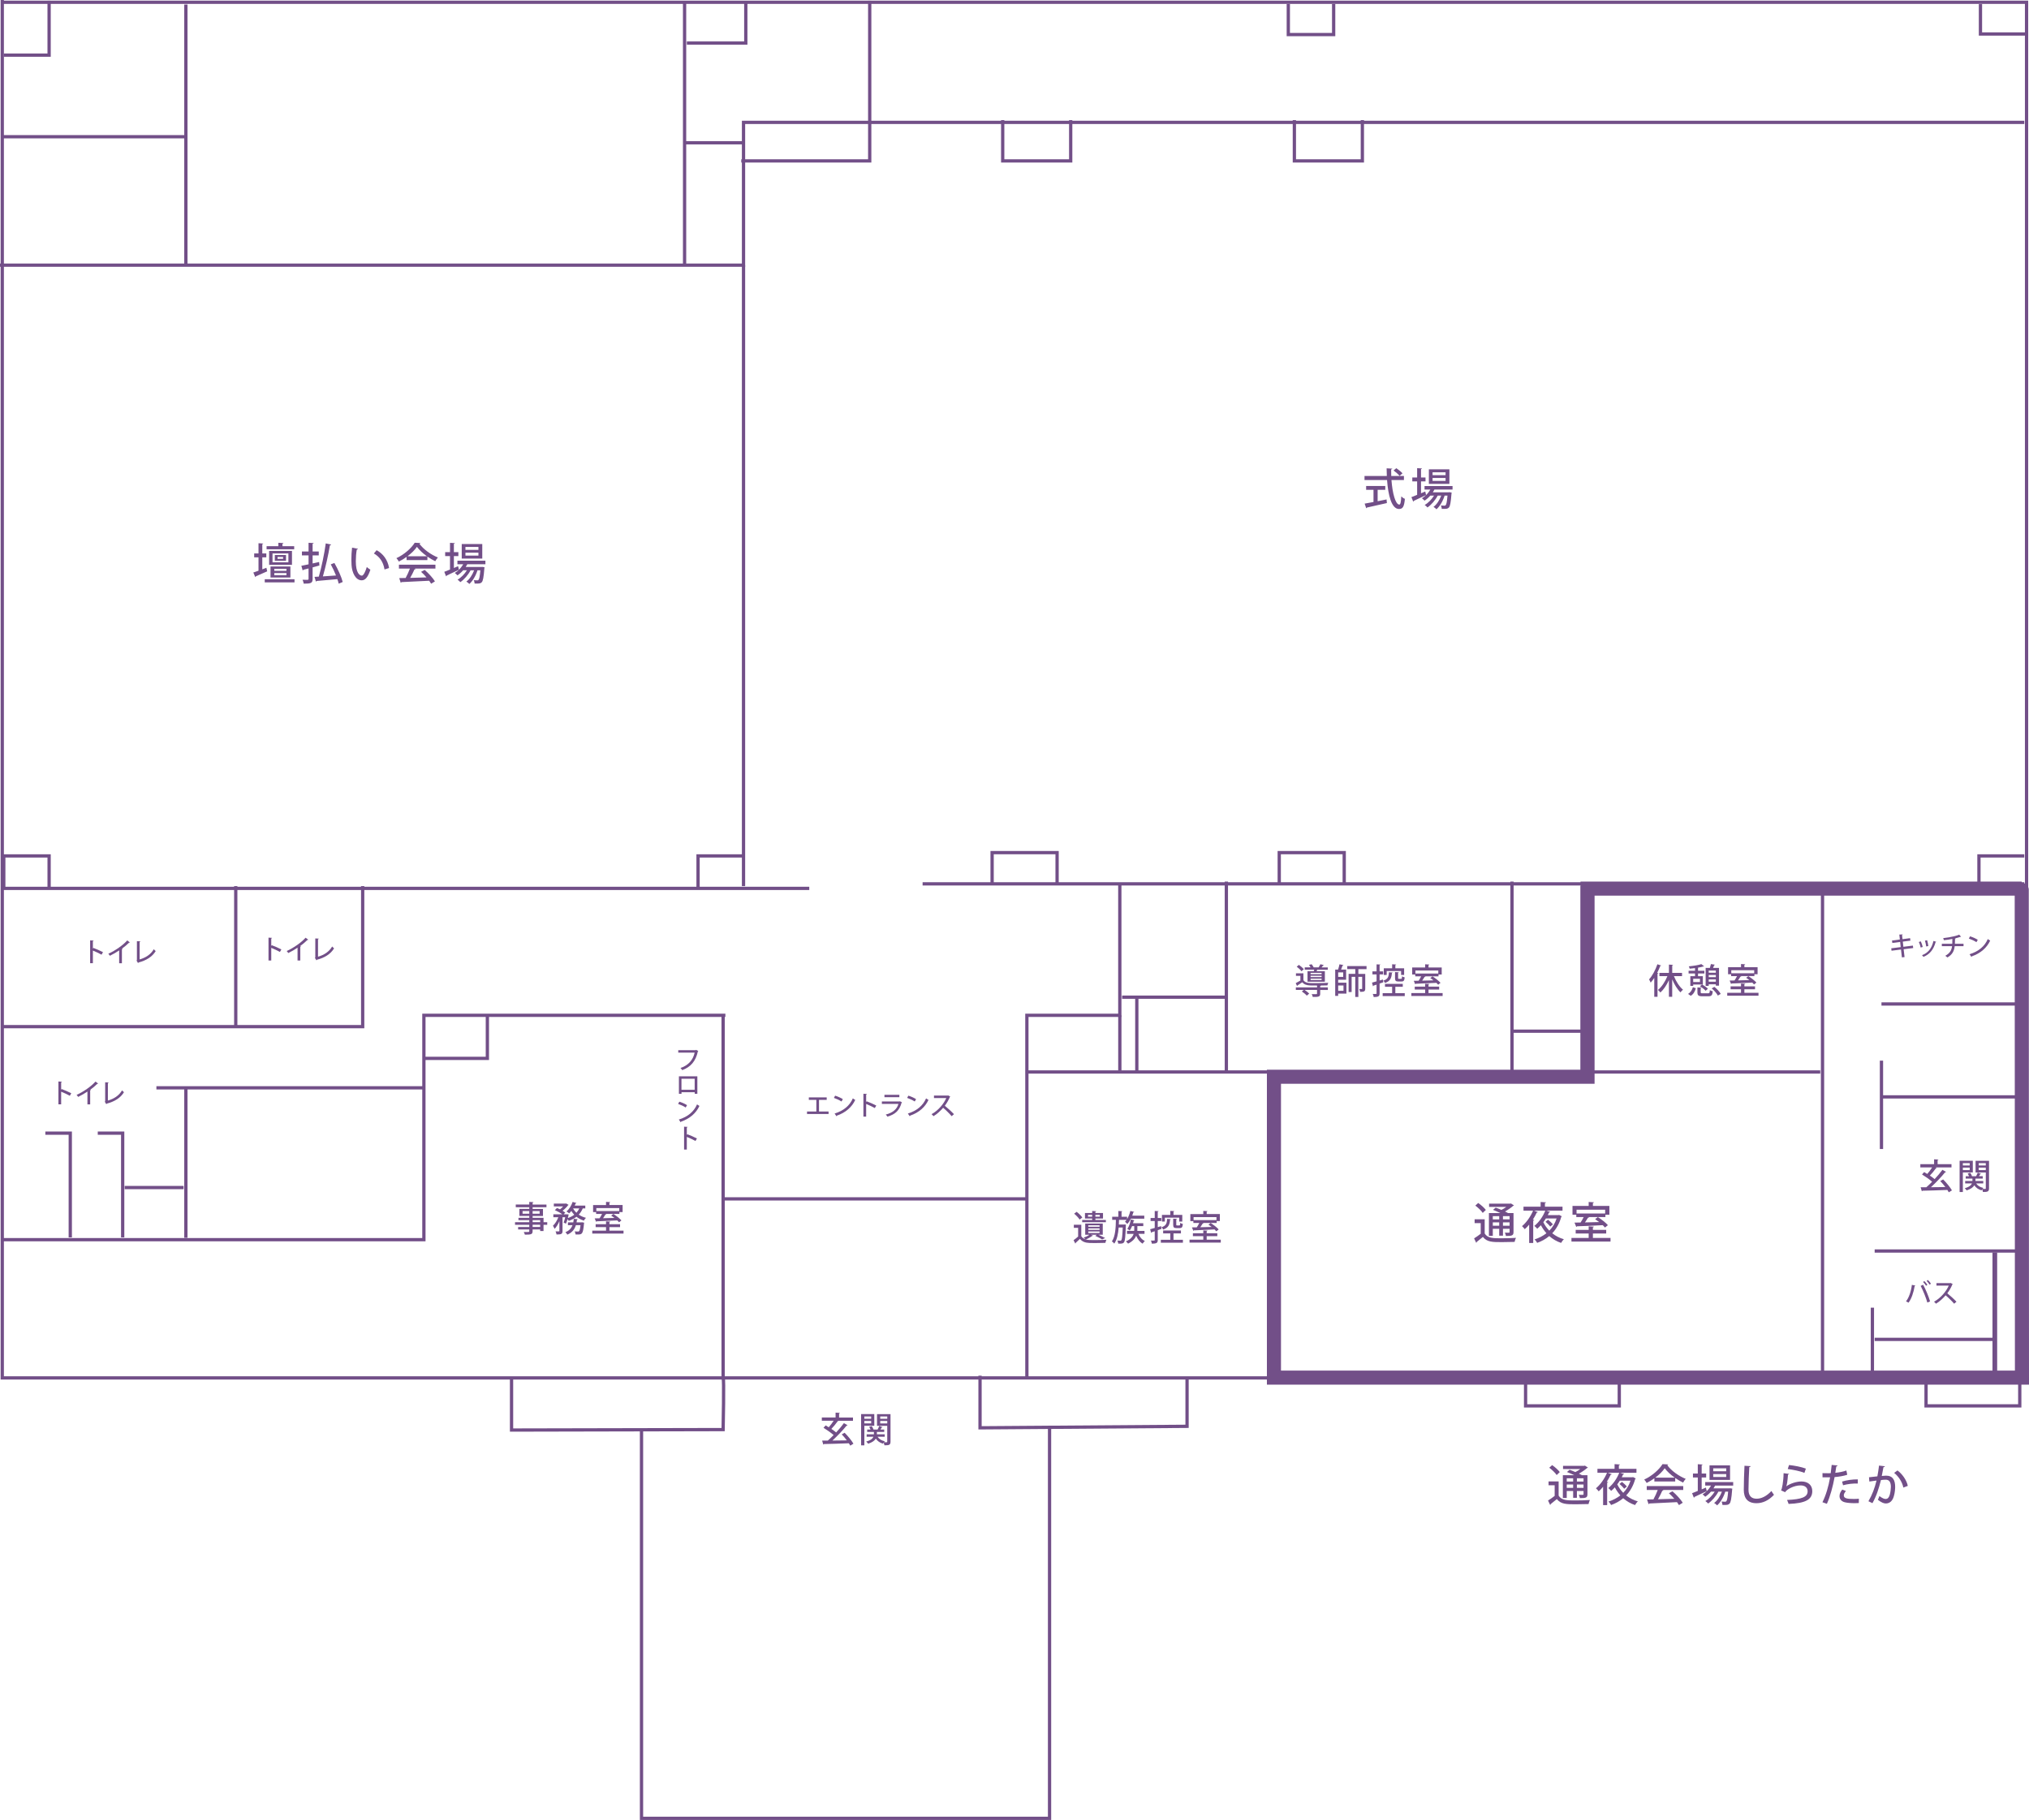 <?xml version="1.0" encoding="UTF-8"?> <svg xmlns="http://www.w3.org/2000/svg" id="_レイヤー_2" data-name="レイヤー 2" viewBox="0 0 930.8 835.1"><defs><style> .cls-1 { stroke-width: 6.46px; } .cls-1, .cls-2, .cls-3 { fill: none; stroke: #724f88; stroke-miterlimit: 10; } .cls-4 { fill: #724f88; } .cls-2 { stroke-width: 2.15px; } .cls-3 { stroke-width: 1.5px; } </style></defs><g id="_レイヤー_2-2" data-name="レイヤー 2"><g><polyline class="cls-3" points=".73 1.04 929.68 1.04 929.68 632.26 1.04 632.26 1.04 0"></polyline><polyline class="cls-3" points="0 121.67 341.09 121.67 341.09 56.15 928.64 56.15"></polyline><line class="cls-3" x1="928.64" y1="405.56" x2="423.24" y2="405.56"></line><line class="cls-3" x1="371.25" y1="407.64" x2="1.04" y2="407.64"></line><polyline class="cls-3" points="332.77 465.88 194.46 465.88 194.46 568.83 1.42 568.83"></polyline><line class="cls-3" x1="194.63" y1="499.15" x2="71.75" y2="499.15"></line><line class="cls-3" x1="85.27" y1="499.15" x2="85.27" y2="567.98"></line><line class="cls-3" x1="84.23" y1="544.91" x2="57.19" y2="544.91"></line><polyline class="cls-3" points="20.8 519.95 32.24 519.95 32.24 567.79"></polyline><polyline class="cls-3" points="44.85 519.95 56.28 519.95 56.28 567.79"></polyline><polyline class="cls-3" points="166.38 406.6 166.38 471.08 1.04 471.08"></polyline><line class="cls-3" x1="108.15" y1="471.08" x2="108.15" y2="406.6"></line><line class="cls-3" x1="341.09" y1="121.67" x2="341.09" y2="406.6"></line><line class="cls-3" x1="331.4" y1="550.11" x2="471.08" y2="550.11"></line><polyline class="cls-3" points="513.71 405.56 513.71 465.88 471.08 465.88 471.08 632.26"></polyline><line class="cls-2" x1="582.35" y1="631.22" x2="582.35" y2="491.36"></line><line class="cls-3" x1="730.21" y1="491.88" x2="835.04" y2="491.88"></line><line class="cls-3" x1="470.59" y1="491.88" x2="727.27" y2="491.88"></line><line class="cls-3" x1="693.62" y1="404.52" x2="693.62" y2="491.88"></line><line class="cls-3" x1="693.62" y1="473.16" x2="725.85" y2="473.16"></line><line class="cls-3" x1="562.59" y1="491.88" x2="562.59" y2="404.52"></line><line class="cls-3" x1="562.59" y1="457.56" x2="514.75" y2="457.56"></line><line class="cls-3" x1="836.08" y1="408.72" x2="836.08" y2="632.26"></line><line class="cls-3" x1="863.12" y1="460.68" x2="929.68" y2="460.68"></line><line class="cls-3" x1="928.64" y1="503.31" x2="863.44" y2="503.31"></line><line class="cls-3" x1="863.12" y1="486.68" x2="863.12" y2="527.23"></line><line class="cls-3" x1="929.68" y1="574.03" x2="860" y2="574.03"></line><line class="cls-3" x1="858.96" y1="600.03" x2="858.96" y2="632.26"></line><line class="cls-3" x1="860" y1="614.58" x2="914.08" y2="614.58"></line><line class="cls-2" x1="915.12" y1="574.72" x2="915.12" y2="631.92"></line><line class="cls-3" x1="314.05" y1="1.04" x2="314.05" y2="121.15"></line><line class="cls-3" x1="313.78" y1="65.51" x2="341.09" y2="65.51"></line><line class="cls-3" x1="85.27" y1="2.08" x2="85.27" y2="121.67"></line><line class="cls-3" x1="85.62" y1="62.74" x2="1.39" y2="62.74"></line><line class="cls-2" x1="726.19" y1="406.6" x2="726.19" y2="491.94"></line><path class="cls-3" d="M234.67,631.92v24.26l97.06-.21s.52-24.23,0-23.71v-166.38"></path><polyline class="cls-3" points="449.59 631.22 449.59 655.16 544.56 654.47 544.56 631.97"></polyline><polyline class="cls-3" points="481.48 654.27 481.48 834.35 294.29 834.35 294.29 655.66"></polyline><polyline class="cls-3" points="223.58 466.22 223.58 485.64 194.63 485.64"></polyline><polyline class="cls-3" points="320.23 407.3 320.23 392.74 341.02 392.74"></polyline><polyline class="cls-3" points="907.84 405.22 907.84 392.74 928.64 392.74"></polyline><polyline class="cls-3" points="929.33 15.6 908.53 15.6 908.53 1.88"></polyline><polyline class="cls-3" points="611.81 1.82 611.81 15.86 591.01 15.86 591.01 1.82"></polyline><polyline class="cls-3" points="22.53 .35 22.53 25.3 1.73 25.3"></polyline><polyline class="cls-3" points="342.13 1.04 342.13 19.76 315.09 19.76"></polyline><polyline class="cls-3" points="491.18 55.12 491.18 73.83 459.99 73.83 459.99 55.12"></polyline><polyline class="cls-3" points="624.98 55.12 624.98 73.83 593.79 73.83 593.79 55.12"></polyline><polyline class="cls-3" points="1.73 407.3 1.73 392.74 22.53 392.74 22.53 407.3"></polyline><polyline class="cls-3" points="455.13 405.79 455.13 391.23 484.94 391.23 484.94 405.79"></polyline><polyline class="cls-3" points="586.85 405.79 586.85 391.23 616.66 391.23 616.66 405.79"></polyline><polyline class="cls-3" points="398.98 .35 398.98 73.83 340.05 73.83"></polyline><polyline class="cls-3" points="699.86 632.61 699.86 645.09 742.84 645.09 742.84 631.92"></polyline><polyline class="cls-3" points="883.57 632.61 883.57 645.09 926.56 645.09 926.56 631.92"></polyline><g><path class="cls-4" d="M46.58,438.06c-1.1-.62-2.72-1.39-3.97-1.88v5.8h-1.26v-10.49l1.61.1c-.01.13-.12.23-.35.28v3.43l.24-.34c1.37.5,3.19,1.31,4.4,1.94l-.67,1.16Z"></path><path class="cls-4" d="M59.59,432.44c-.06.06-.14.11-.26.11-.04,0-.07,0-.12-.01-.92.92-2.16,1.96-3.31,2.79.11.05.25.11.32.13-.02.1-.13.18-.29.2v6.33h-1.26v-5.89c-1.17.82-2.79,1.74-4.26,2.46-.17-.28-.48-.7-.72-.92,3.2-1.45,6.79-3.97,8.67-6.12l1.22.91Z"></path><path class="cls-4" d="M64.05,440.24c2.81-.8,5.13-2.3,6.5-4.69.22.28.64.66.88.85-1.58,2.63-4.33,4.32-7.89,5.24-.02.11-.11.23-.22.26l-.68-1.13.17-.25v-8.66l1.61.08c-.01.13-.12.24-.36.28v8.01Z"></path></g><g><path class="cls-4" d="M501.46,566.97c-.06.1-.18.14-.37.13-.75.56-1.95,1.22-2.98,1.62.51.14,1.1.24,1.74.26.59.03,1.41.03,2.29.03,1.84,0,4.02-.05,5.41-.14-.16.34-.38,1.01-.46,1.42-1.18.05-3.01.08-4.67.08-.96,0-1.87-.02-2.56-.03-2.05-.08-3.44-.62-4.42-1.89-.69.67-1.39,1.34-1.99,1.86.02.16-.05.24-.16.3l-.8-1.55c.66-.46,1.42-1.06,2.1-1.67v-4h-1.97v-1.41h3.42v5.25c.45.74,1.15,1.22,2.07,1.49-.26-.24-.72-.61-1.02-.8.93-.32,1.97-.82,2.66-1.34h-1.91v-5.14h8.05v5.14h-2.02c1.14.48,2.37,1.06,3.11,1.49l-1.38.64c-.72-.46-1.97-1.12-3.14-1.63l.74-.5h-2.79l1.04.4ZM495.27,559.61c-.46-.8-1.55-1.92-2.51-2.71l1.15-.85c.96.72,2.1,1.81,2.59,2.61l-1.23.94ZM501.04,559.13h-3.31v-2.54h3.31v-.93l1.83.1c-.02.14-.11.22-.37.27v.56h3.5v2.54h-3.5v.66h4.82v1.01h-10.87v-1.01h4.59v-.66ZM501.04,558.28v-.85h-1.92v.85h1.92ZM499.25,562.89h5.17v-.67h-5.17v.67ZM499.25,564.32h5.17v-.67h-5.17v.67ZM499.25,565.79h5.17v-.72h-5.17v.72ZM502.5,557.43v.85h2.03v-.85h-2.03Z"></path><path class="cls-4" d="M515.73,561.85l.78.06c0,.13-.02.3-.03.46-.19,5.22-.38,7.04-.83,7.64-.32.45-.69.64-1.9.64-.24,0-.5,0-.77-.02-.03-.42-.18-1.01-.38-1.39.58.06,1.1.06,1.38.06.19,0,.3-.06.43-.22.29-.37.48-1.84.64-5.84h-1.86c-.22,2.77-.72,5.54-2.02,7.41-.24-.35-.7-.8-1.09-1.02,1.57-2.27,1.78-6.34,1.84-9.91h-1.71v-1.42h2.83v-2.64l1.82.11c-.02.14-.11.22-.35.26v2.27h2.54v1.07c.66-1.06,1.18-2.38,1.5-3.73l1.75.45c-.03.13-.16.19-.37.19-.14.51-.32,1.04-.51,1.54h5.52v1.38h-6.13c-.48.95-1.04,1.78-1.68,2.42-.24-.29-.74-.78-1.04-1.02.26-.24.5-.54.72-.86h-3.46c-.02.69-.05,1.41-.08,2.15h2.13l.32-.02ZM525.02,566.16h-2.77c.59,1.46,1.6,2.66,2.95,3.27-.34.29-.8.83-1.02,1.22-1.33-.74-2.3-2.03-2.96-3.62-.54,1.3-1.63,2.59-3.73,3.62-.19-.3-.64-.78-.98-1.04,2.22-.98,3.15-2.24,3.54-3.44h-3.04v-1.38h3.3c.02-.22.02-.43.02-.64v-1.55h-.99c-.3.77-.66,1.46-1.06,2-.26-.22-.78-.56-1.1-.75.74-.98,1.3-2.67,1.6-4.32l1.65.42c-.03.13-.14.19-.34.19-.08.37-.19.75-.3,1.14h4.69v1.33h-2.72v1.58c0,.19,0,.4-.02.61h3.3v1.38Z"></path><path class="cls-4" d="M532.64,562.62l.18,1.26c-.56.21-1.14.4-1.7.59v4.47c0,1.31-.42,1.73-2.72,1.7-.03-.37-.22-1.01-.42-1.41.34,0,.64.02.9.02.8,0,.85,0,.85-.29v-4l-1.41.46c-.02.14-.13.26-.24.29l-.45-1.68c.58-.14,1.3-.35,2.1-.58v-3.18h-1.9v-1.39h1.9v-3.22l1.76.08c-.02.14-.11.22-.37.26v2.88h1.62v1.39h-1.62v2.8l1.52-.45ZM538.34,568.88h4.32v1.33h-10.13v-1.33h4.34v-2.93h-3.28v-1.33h8.16v1.33h-3.41v2.93ZM537.11,559.42c-.02.11-.11.21-.34.22-.18,2.15-.64,3.71-3.19,4.55-.13-.34-.48-.83-.75-1.07,2.13-.64,2.48-1.82,2.59-3.83l1.68.13ZM534.37,558.73v1.78h-1.33v-3.06h3.83v-1.83l1.84.11c-.02.13-.11.22-.37.26v1.46h4.03v3.06h-1.39v-1.78h-6.61ZM538.2,559.19l1.76.11c-.02.13-.11.21-.35.24v2.35c0,.35.05.4.38.4h1.02c.3,0,.37-.14.4-1.17.27.21.85.42,1.22.5-.13,1.5-.48,1.9-1.44,1.9h-1.42c-1.28,0-1.57-.38-1.57-1.63v-2.71Z"></path><path class="cls-4" d="M553.56,568.83h6.47v1.34h-14.34v-1.34h6.32v-1.62h-4.77v-1.33h4.77v-1.31l1.92.11c-.02.13-.11.22-.37.26v.94h4.88v1.33h-4.88v1.62ZM547.46,561.16v-.85h-1.39v-3.23h5.94v-1.46l1.92.11c-.02.14-.11.22-.37.27v1.07h6.05v3.23h-1.46v.85h-6.18l.19.06c-.05.1-.18.16-.38.16-.3.51-.72,1.15-1.14,1.75,1.62-.03,3.43-.06,5.2-.13-.5-.38-.99-.75-1.47-1.07l1.01-.75c1.3.82,2.91,2.06,3.68,2.96l-1.07.86c-.21-.26-.5-.54-.82-.86-3.47.19-7.09.34-9.49.42-.03.13-.13.21-.24.22l-.64-1.58,2.23-.03c.4-.61.83-1.34,1.15-2h-2.72ZM558.05,558.47h-10.5v1.38h10.5v-1.38Z"></path></g><g><path class="cls-4" d="M597.92,449.72c.9,1.39,2.51,1.39,5.35,1.39,2.03,0,4.56-.05,6.07-.14-.14.29-.34.83-.4,1.18-.77.03-1.83.05-2.95.06-.05.1-.14.16-.35.19v.67h3.51v1.18h-3.51v1.68c0,1.39-.58,1.55-3.41,1.52-.06-.38-.29-.93-.48-1.3.54.02,1.09.03,1.49.03.83,0,.95,0,.95-.29v-1.65h-5.68c.77.5,1.63,1.18,2.08,1.68l-1.1.94c-.45-.56-1.46-1.39-2.27-1.92l.85-.7h-3.6v-1.18h9.73v-.85c-1.18,0-2.32,0-3.11-.03-1.68-.06-2.85-.46-3.67-1.46-.78.53-1.55,1.06-2.22,1.46,0,.16-.05.22-.18.26l-.61-1.33c.64-.32,1.42-.75,2.14-1.18v-2.16h-2.03v-1.17h3.41v3.1ZM595.87,442.74c.82.56,1.79,1.39,2.24,2l-1.06.93c-.42-.62-1.36-1.5-2.18-2.1l.99-.83ZM599.82,445.64h2.87c.06-.21.11-.45.18-.69h-4.32v-1.06h2.67c-.19-.38-.46-.82-.74-1.15l1.23-.29c.35.43.74.99.94,1.44h2.26c.29-.45.62-1.02.8-1.44l1.62.37c-.05.11-.16.16-.35.18-.19.26-.45.59-.7.9h2.83v1.06h-4.85l-.27.69h3.79v4.82h-7.96v-4.82ZM606.29,447v-.61h-5.06v.61h5.06ZM606.29,448.34v-.62h-5.06v.62h5.06ZM606.29,449.7v-.64h-5.06v.64h5.06Z"></path><path class="cls-4" d="M613.88,449.56v1.34h3.79v5.01h-3.79v1.04h-1.36v-12.05h1.31c.26-.75.51-1.71.64-2.42l1.84.32c-.05.13-.16.19-.38.21-.18.54-.45,1.26-.72,1.89h2.32v4.66h-3.65ZM616.19,448.26v-2.07h-2.3v2.07h2.3ZM616.32,452.2h-2.43v2.42h2.43v-2.42ZM626.9,444.69h-3.75v2.19h3.15v6.75c0,1.3-.5,1.49-2.34,1.49-.05-.37-.22-.94-.4-1.3,1.33.05,1.33.02,1.33-.21v-5.38h-1.75v9.24h-1.42v-9.24h-1.66v6.96h-1.39v-8.32h3.06v-2.19h-3.68v-1.39h8.85v1.39Z"></path><path class="cls-4" d="M634.41,449.46l.18,1.26c-.56.21-1.14.4-1.7.59v4.47c0,1.31-.42,1.73-2.72,1.7-.03-.37-.22-1.01-.42-1.41.34,0,.64.02.9.02.8,0,.85,0,.85-.29v-4l-1.41.46c-.02.14-.13.26-.24.29l-.45-1.68c.58-.14,1.3-.35,2.1-.58v-3.18h-1.9v-1.39h1.9v-3.22l1.76.08c-.02.14-.11.22-.37.26v2.88h1.62v1.39h-1.62v2.8l1.52-.45ZM640.11,455.72h4.32v1.33h-10.13v-1.33h4.34v-2.93h-3.28v-1.33h8.16v1.33h-3.41v2.93ZM638.88,446.26c-.02.11-.11.21-.34.22-.18,2.15-.64,3.71-3.19,4.55-.13-.34-.48-.83-.75-1.07,2.13-.64,2.48-1.82,2.59-3.83l1.68.13ZM636.14,445.57v1.78h-1.33v-3.06h3.83v-1.83l1.84.11c-.02.13-.11.22-.37.26v1.46h4.03v3.06h-1.39v-1.78h-6.61ZM639.97,446.04l1.76.11c-.02.13-.11.21-.35.24v2.35c0,.35.05.4.38.4h1.02c.3,0,.37-.14.4-1.17.27.21.85.42,1.22.5-.13,1.5-.48,1.9-1.44,1.9h-1.42c-1.28,0-1.57-.38-1.57-1.63v-2.71Z"></path><path class="cls-4" d="M655.33,455.67h6.47v1.34h-14.34v-1.34h6.32v-1.62h-4.77v-1.33h4.77v-1.31l1.92.11c-.02.13-.11.22-.37.26v.94h4.88v1.33h-4.88v1.62ZM649.23,448.01v-.85h-1.39v-3.23h5.94v-1.46l1.92.11c-.02.14-.11.22-.37.27v1.07h6.05v3.23h-1.46v.85h-6.18l.19.06c-.05.1-.18.16-.38.16-.3.51-.72,1.15-1.14,1.75,1.62-.03,3.43-.06,5.2-.13-.5-.38-.99-.75-1.47-1.07l1.01-.75c1.3.82,2.91,2.06,3.68,2.96l-1.07.86c-.21-.26-.5-.54-.82-.86-3.47.19-7.09.34-9.49.42-.03.13-.13.21-.24.22l-.64-1.58,2.23-.03c.4-.61.83-1.34,1.15-2h-2.72ZM659.82,445.32h-10.5v1.38h10.5v-1.38Z"></path></g><g><path class="cls-4" d="M762.06,443.04c-.06.13-.19.18-.42.18-.4,1.07-.88,2.15-1.41,3.17l.5.14c-.02.13-.13.21-.35.24v10.61h-1.49v-8.68c-.53.8-1.09,1.54-1.65,2.18-.14-.37-.53-1.14-.74-1.5,1.46-1.57,2.93-4.26,3.83-6.93l1.73.59ZM771.61,447.89h-3.71c.98,2.45,2.54,4.9,4.18,6.24-.38.29-.9.82-1.15,1.22-1.46-1.36-2.8-3.59-3.81-5.97v7.99h-1.5v-7.64c-1.06,2.29-2.43,4.35-3.91,5.68-.27-.35-.77-.9-1.12-1.17,1.68-1.36,3.33-3.84,4.34-6.35h-3.68v-1.49h4.37v-3.79l1.89.11c-.02.13-.13.22-.38.26v3.42h4.5v1.49Z"></path><path class="cls-4" d="M777.96,453.46c-.4,1.41-1.04,2.71-2.34,3.47l-1.23-.88c1.17-.66,1.87-1.78,2.21-3.06l1.36.46ZM777.59,447.93v-1.25h-2.95v-1.23h2.95v-1.23c-.82.11-1.66.19-2.46.26-.05-.29-.24-.78-.4-1.07,2.08-.19,4.47-.56,5.76-1.02l1.28,1.02c-.06.06-.1.06-.37.06-.66.21-1.5.38-2.43.54v1.44h2.9v1.23h-2.9v1.25h2.21v3.83h-.34c.96.51,2.1,1.31,2.66,1.95l-1.07.9c-.51-.64-1.63-1.49-2.61-2.05l.98-.8h-4.05v.62h-1.31v-4.45h2.16ZM779.85,450.61v-1.49h-3.1v1.49h3.1ZM780.19,455.3c0,.42.13.48.91.48h2.48c.62,0,.74-.16.8-1.46.32.22.94.45,1.36.53-.19,1.86-.62,2.29-2.02,2.29h-2.77c-1.82,0-2.26-.42-2.26-1.82v-2.24l1.87.11c-.03.13-.13.22-.38.26v1.86ZM783.87,451.65v.71h-1.41v-8.23h1.94c.19-.56.38-1.26.48-1.76l1.87.3c-.05.11-.16.18-.37.19-.13.37-.32.83-.51,1.26h2.72v8.15h-1.46v-.62h-3.27ZM787.13,445.34h-3.27v.99h3.27v-.99ZM783.87,448.38h3.27v-1.01h-3.27v1.01ZM783.87,450.45h3.27v-1.04h-3.27v1.04ZM788.06,456.83c-.48-.98-1.67-2.35-2.82-3.3l1.23-.7c1.15.9,2.38,2.21,2.9,3.23l-1.31.77Z"></path><path class="cls-4" d="M800.23,455.55h6.47v1.34h-14.34v-1.34h6.32v-1.62h-4.77v-1.33h4.77v-1.31l1.92.11c-.02.13-.11.22-.37.26v.94h4.88v1.33h-4.88v1.62ZM794.14,447.89v-.85h-1.39v-3.23h5.94v-1.46l1.92.11c-.02.14-.11.22-.37.27v1.07h6.05v3.23h-1.46v.85h-6.18l.19.06c-.05.1-.18.16-.38.16-.3.51-.72,1.15-1.14,1.75,1.62-.03,3.43-.06,5.2-.13-.5-.38-.99-.75-1.47-1.07l1.01-.75c1.3.82,2.91,2.06,3.68,2.96l-1.07.86c-.21-.26-.5-.54-.82-.86-3.47.19-7.09.34-9.49.42-.03.13-.13.21-.24.22l-.64-1.58,2.23-.03c.4-.61.83-1.34,1.15-2h-2.72ZM804.73,445.2h-10.5v1.38h10.5v-1.38Z"></path></g><g><path class="cls-4" d="M251.04,560.8v1.2h-1.7v2.85h-1.54v-.71h-3.47v.77c0,1.52-.75,1.62-3.55,1.62-.08-.37-.3-.91-.51-1.23.45.02.91.02,1.31.02,1.09,0,1.22,0,1.22-.4v-.77h-5.11v-1.14h5.11v-1.01h-6.53v-1.2h6.53v-.93h-4.96v-1.07h4.96v-.86h-4.53v-3.23h4.53v-.78h-6.19v-1.23h6.19v-1.2l1.92.1c-.02.14-.11.24-.38.29v.82h6.35v1.23h-6.35v.78h4.75v3.23h-4.75v.86h5.01v2h1.7ZM239.73,556.92h3.07v-1.22h-3.07v1.22ZM247.55,555.7h-3.22v1.22h3.22v-1.22ZM244.34,559.87v.93h3.47v-.93h-3.47ZM247.81,563v-1.01h-3.47v1.01h3.47Z"></path><path class="cls-4" d="M268.48,554.49h-1.15c-.45,1.09-1.06,2.03-1.82,2.85.96.66,2.06,1.15,3.3,1.46-.32.3-.75.88-.96,1.28-1.28-.38-2.42-.99-3.39-1.76-1.02.8-2.21,1.41-3.54,1.87-.11-.21-.34-.51-.56-.78-.21.75-.46,1.49-.74,2.06l-1.04-.48c.24-.64.5-1.57.71-2.46h-1.23v6.29c0,1.42-.58,1.63-2.75,1.63-.05-.42-.26-1.02-.45-1.44.38.02.77.03,1.06.03.61,0,.7,0,.7-.26v-4.45c-.61,1.41-1.38,2.74-2.22,3.54-.14-.43-.5-1.06-.74-1.44.98-.88,1.91-2.42,2.48-3.91h-2.29v-1.34h4.11c-.88-.66-2.27-1.42-3.42-1.92l.98-.98c.43.18.91.4,1.39.62.51-.38,1.01-.86,1.42-1.33h-4.26v-1.3h5.43l.24-.06,1.12.66c-.06.08-.18.14-.27.18-.59.8-1.54,1.76-2.51,2.5.5.29.93.58,1.25.83l-.74.8h1.5l.78.05c0,.19-.26,1.25-.38,1.68,1.1-.37,2.1-.88,2.95-1.52-.51-.53-.94-1.12-1.33-1.74-.32.42-.67.78-1.01,1.1-.29-.27-.85-.66-1.22-.86,1.17-.98,2.24-2.69,2.82-4.4l1.76.53c-.05.11-.18.19-.38.18-.13.34-.27.66-.43.99h4.85v1.31ZM266.75,560.88l.34-.03.88.18c0,.11-.03.29-.06.42-.46,4.83-.85,5.01-2.99,5.01-.27,0-.58-.02-.88-.03-.03-.43-.19-1.02-.42-1.39.64.05,1.23.06,1.5.06.24,0,.38-.02.53-.16.26-.24.46-1.01.66-2.77h-2.13c-.53,1.76-1.57,3.35-3.92,4.35-.18-.35-.56-.86-.88-1.12,1.84-.74,2.75-1.89,3.27-3.23h-2.11v-1.28h2.45c.11-.53.18-1.07.22-1.62l1.84.16c-.02.13-.14.22-.37.26-.05.4-.11.8-.19,1.2h2.27ZM262.9,554.49s.43.93,1.52,1.98c.54-.58.99-1.25,1.34-1.98h-2.87Z"></path><path class="cls-4" d="M279.57,564.68h6.47v1.34h-14.34v-1.34h6.32v-1.62h-4.77v-1.33h4.77v-1.31l1.92.11c-.02.13-.11.22-.37.26v.94h4.88v1.33h-4.88v1.62ZM273.47,557.02v-.85h-1.39v-3.23h5.94v-1.46l1.92.11c-.02.14-.11.22-.37.27v1.07h6.05v3.23h-1.46v.85h-6.18l.19.06c-.05.1-.18.16-.38.16-.3.51-.72,1.15-1.14,1.75,1.62-.03,3.43-.06,5.2-.13-.5-.38-.99-.75-1.47-1.07l1.01-.75c1.3.82,2.91,2.06,3.68,2.96l-1.07.86c-.21-.26-.5-.54-.82-.86-3.47.19-7.09.34-9.49.42-.03.13-.13.21-.24.22l-.64-1.58,2.23-.03c.4-.61.83-1.34,1.15-2h-2.72ZM284.07,554.33h-10.5v1.38h10.5v-1.38Z"></path></g><g><path class="cls-4" d="M32.03,502.81c-1.1-.62-2.72-1.39-3.97-1.88v5.8h-1.26v-10.49l1.61.1c-.01.13-.12.23-.35.28v3.43l.24-.34c1.37.5,3.19,1.31,4.4,1.94l-.67,1.16Z"></path><path class="cls-4" d="M45.03,497.2c-.06.06-.14.11-.26.11-.04,0-.07,0-.12-.01-.92.92-2.16,1.96-3.31,2.79.11.05.25.11.32.13-.02.1-.13.18-.29.2v6.33h-1.26v-5.89c-1.17.82-2.79,1.74-4.26,2.46-.17-.28-.48-.7-.72-.92,3.2-1.45,6.79-3.97,8.67-6.12l1.22.91Z"></path><path class="cls-4" d="M49.49,505c2.81-.8,5.13-2.3,6.5-4.69.22.28.64.66.88.85-1.58,2.63-4.33,4.32-7.89,5.24-.02.11-.11.23-.22.26l-.68-1.13.17-.25v-8.66l1.61.08c-.01.13-.12.24-.36.28v8.01Z"></path></g><g><path class="cls-4" d="M128.41,436.81c-1.1-.62-2.72-1.39-3.97-1.88v5.8h-1.26v-10.49l1.61.1c-.01.13-.12.23-.35.28v3.43l.24-.34c1.37.5,3.19,1.31,4.4,1.94l-.67,1.16Z"></path><path class="cls-4" d="M141.42,431.19c-.06.06-.14.11-.26.11-.04,0-.07,0-.12-.01-.92.92-2.16,1.96-3.31,2.79.11.05.25.11.32.13-.02.1-.13.18-.29.2v6.33h-1.26v-5.89c-1.17.82-2.79,1.74-4.26,2.46-.17-.28-.48-.7-.72-.92,3.2-1.45,6.79-3.97,8.67-6.12l1.22.91Z"></path><path class="cls-4" d="M145.88,438.99c2.81-.8,5.13-2.3,6.5-4.69.22.28.64.66.88.85-1.58,2.63-4.33,4.32-7.89,5.24-.02.11-.11.23-.22.26l-.68-1.13.17-.25v-8.66l1.61.08c-.01.13-.12.24-.36.28v8.01Z"></path></g><g><path class="cls-4" d="M122.21,260.52l.36,1.64c-1.88.86-3.88,1.74-5.2,2.28,0,.18-.12.3-.26.36l-.9-2.1c.66-.22,1.48-.5,2.38-.82v-6.14h-1.98v-1.8h1.98v-4.68l2.18.14c-.02.16-.14.26-.44.3v4.24h1.84v1.8h-1.84v5.5l1.88-.72ZM121.45,265.78h13.66v1.44h-13.66v-1.44ZM134.96,250.62v1.42h-12.66v-1.42h5.4v-1.56l2.34.14c-.02.16-.16.28-.46.34v1.08h5.38ZM133.94,252.78v6.4h-10.48v-6.4h10.48ZM133.22,265h-9.12v-5.08h9.12v5.08ZM132.3,258.02v-4.08h-7.28v4.08h7.28ZM125.83,261v.94h5.58v-.94h-5.58ZM125.83,262.96v.96h5.58v-.96h-5.58ZM131.21,254.66v2.66h-5.14v-2.66h5.14ZM129.87,256.42v-.86h-2.54v.86h2.54Z"></path><path class="cls-4" d="M143.41,258.54l2.98-.66c.08.68.1,1.14.14,1.6-1.04.3-2.1.58-3.12.86v5.26c0,1.94-.72,2.22-4.06,2.22-.08-.5-.32-1.28-.56-1.8.6.02,1.2.04,1.64.04,1,0,1.12,0,1.12-.46v-4.76c-.9.22-1.72.44-2.38.6-.04.18-.18.3-.32.32l-.6-2.14,3.3-.68v-4.1h-3.04v-1.78h3.04v-4l2.32.12c-.02.18-.14.3-.46.34v3.54h2.82v1.78h-2.82v3.7ZM153.4,258.32c1.6,2.78,3.24,6.4,3.82,8.72l-1.84.78c-.14-.62-.34-1.32-.62-2.08-3.52.34-7.18.64-9.5.84-.04.16-.18.26-.34.28l-.64-2.16,1.98-.12c1.22-4.2,2.54-10.46,3.18-15.24l2.48.52c-.04.18-.26.32-.58.36-.7,4.36-2.02,10.1-3.22,14.26,1.86-.12,3.96-.26,6.02-.42-.68-1.72-1.54-3.54-2.4-5.1l1.66-.64Z"></path><path class="cls-4" d="M164.21,251.82c-.04.18-.26.32-.54.34-.28,1.56-.44,3.56-.44,5.36,0,5.44,1.78,6.62,2.8,6.62.74-.02,1.68-2.04,2.24-3.96.4.36,1.16.98,1.64,1.22-1.14,3.56-2.42,4.88-3.98,4.88-2.82,0-4.44-3.5-4.66-7-.06-.76-.08-1.6-.08-2.48,0-1.76.1-3.7.32-5.5l2.7.52ZM176.4,261.3c-.58-3.54-2.3-5.86-4.88-7.34l1.26-1.5c2.86,1.54,5.1,4.36,5.7,8.18l-2.08.66Z"></path><path class="cls-4" d="M186.51,257v-1.46c-1.1.8-2.32,1.54-3.54,2.14-.24-.44-.72-1.16-1.12-1.56,3.5-1.6,6.86-4.56,8.4-7.08l2.62.14c-.04.16-.22.3-.46.34,1.9,2.6,5.38,5.06,8.48,6.28-.46.48-.88,1.16-1.22,1.72-1.18-.56-2.42-1.3-3.6-2.12v1.6h-9.56ZM183.01,260.9v-1.78h16.74v1.78h-9.52l.44.14c-.08.16-.26.24-.54.24-.5,1.14-1.22,2.62-1.96,3.88,2.32-.06,4.92-.14,7.48-.22-.78-.9-1.64-1.82-2.48-2.56l1.64-.88c1.84,1.58,3.78,3.74,4.72,5.26l-1.74,1.08c-.24-.4-.54-.88-.9-1.36-4.68.26-9.6.48-12.72.62-.04.18-.18.26-.34.3l-.68-2.14c.84-.02,1.84-.02,2.94-.06.7-1.28,1.46-2.94,1.96-4.3h-5.04ZM195.86,255.24c-1.84-1.3-3.5-2.84-4.6-4.32-.96,1.42-2.5,2.96-4.32,4.32h8.92Z"></path><path class="cls-4" d="M222.68,258.9h-8.3c-.22.42-.46.84-.74,1.26h7.24l.38-.04,1.02.16c-.02.16-.04.34-.08.5-.32,4.16-.64,5.78-1.18,6.36-.58.64-1.14.68-3.28.62-.02-.46-.18-1.14-.42-1.54.7.06,1.32.08,1.6.08s.46-.04.6-.22c.34-.34.6-1.52.84-4.4h-1.32c-.72,2.38-2.16,4.94-3.74,6.28-.32-.38-.9-.84-1.36-1.1,1.48-1.06,2.78-3.1,3.56-5.18h-1.62c-1.06,2.06-2.96,4.26-4.7,5.44-.32-.38-.84-.86-1.28-1.14,1.6-.88,3.22-2.58,4.3-4.3h-1.72c-.8.92-1.7,1.72-2.64,2.32-.28-.3-.84-.84-1.2-1.1.66-.38,1.3-.86,1.88-1.44v-.02c-2.04,1-4.2,2.02-5.62,2.66,0,.16-.1.3-.26.36l-.82-2.08c.72-.26,1.62-.62,2.62-1.04v-6.18h-2.22v-1.8h2.22v-4.28l2.24.14c-.02.16-.14.26-.46.3v3.84h2.06v1.8h-2.06v5.46l1.94-.82c.04.08.04.16.38,1.64.76-.74,1.44-1.62,1.96-2.54h-2.66v-1.62h12.84v1.62ZM221.24,249.62v6.68h-9.42v-6.68h9.42ZM219.48,252.3v-1.32h-5.96v1.32h5.96ZM219.48,254.94v-1.34h-5.96v1.34h5.96Z"></path></g><g><path class="cls-4" d="M644.05,220.27h-5.72c.44,6.02,1.82,11.24,3.6,11.26.52,0,.78-1.14.9-3.76.42.44,1.12.94,1.66,1.12-.32,3.7-1.02,4.66-2.72,4.66-3.38-.02-4.94-6.18-5.46-13.28h-10.34v-1.86h10.24c-.06-1.16-.1-2.34-.1-3.52l2.6.14c-.02.18-.18.3-.52.36-.02,1,0,2.02.04,3.02h5.82v1.86ZM631.99,224.77v5.22c1.34-.26,2.74-.54,4.1-.82l.14,1.66c-3.34.78-6.9,1.58-9.16,2.06-.02.18-.16.28-.32.32l-.72-2.12c1.1-.18,2.5-.44,4.06-.74v-5.58h-3.38v-1.78h8.78v1.78h-3.5ZM640.57,214.83c.98.66,2.22,1.66,2.82,2.36l-1.34,1.16c-.56-.7-1.76-1.76-2.76-2.48l1.28-1.04Z"></path><path class="cls-4" d="M666.35,224.63h-8.3c-.22.42-.46.84-.74,1.26h7.24l.38-.04,1.02.16c-.02.16-.04.34-.08.5-.32,4.16-.64,5.78-1.18,6.36-.58.64-1.14.68-3.28.62-.02-.46-.18-1.14-.42-1.54.7.06,1.32.08,1.6.08s.46-.04.6-.22c.34-.34.6-1.52.84-4.4h-1.32c-.72,2.38-2.16,4.94-3.74,6.28-.32-.38-.9-.84-1.36-1.1,1.48-1.06,2.78-3.1,3.56-5.18h-1.62c-1.06,2.06-2.96,4.26-4.7,5.44-.32-.38-.84-.86-1.28-1.14,1.6-.88,3.22-2.58,4.3-4.3h-1.72c-.8.92-1.7,1.72-2.64,2.32-.28-.3-.84-.84-1.2-1.1.66-.38,1.3-.86,1.88-1.44v-.02c-2.04,1-4.2,2.02-5.62,2.66,0,.16-.1.3-.26.36l-.82-2.08c.72-.26,1.62-.62,2.62-1.04v-6.18h-2.22v-1.8h2.22v-4.28l2.24.14c-.02.16-.14.26-.46.3v3.84h2.06v1.8h-2.06v5.46l1.94-.82c.04.08.04.16.38,1.64.76-.74,1.44-1.62,1.96-2.54h-2.66v-1.62h12.84v1.62ZM664.91,215.35v6.68h-9.42v-6.68h9.42ZM663.15,218.03v-1.32h-5.96v1.32h5.96ZM663.15,220.67v-1.34h-5.96v1.34h5.96Z"></path></g><g><path class="cls-4" d="M681.1,559.47v6.52c1.34,2.2,4,2.2,7.52,2.2,2.3,0,5.04-.06,6.82-.2-.22.44-.52,1.32-.62,1.86-1.48.06-3.74.1-5.82.1-4.36,0-6.82,0-8.72-2.38-.98.84-2,1.66-2.84,2.3,0,.2-.06.3-.24.38l-.96-2.02c.92-.56,2.06-1.36,3.04-2.12v-4.88h-2.8v-1.76h4.62ZM678.12,551.99c1.28.88,2.8,2.22,3.5,3.2l-1.42,1.36c-.64-1-2.12-2.42-3.4-3.36l1.32-1.2ZM684.82,563.85v3.22h-1.78v-10.46h5.24c-1.08-.52-2.32-1.06-3.36-1.46l1.22-1.02c.8.28,1.74.64,2.64,1.04.78-.4,1.58-.88,2.24-1.38h-7.9v-1.48h9.74l.28-.1,1.4.9c-.08.12-.22.18-.38.2-.96.84-2.34,1.82-3.74,2.58.52.26,1,.5,1.38.72h2.52v8.7c0,1.64-.68,1.82-3.48,1.82-.06-.48-.28-1.1-.5-1.54.5.02.96.04,1.32.04.78,0,.86,0,.86-.34v-1.44h-3.04v3.14h-1.72v-3.14h-2.94ZM687.76,558.03h-2.94v1.48h2.94v-1.48ZM684.82,562.43h2.94v-1.54h-2.94v1.54ZM692.52,559.51v-1.48h-3.04v1.48h3.04ZM689.48,562.43h3.04v-1.54h-3.04v1.54Z"></path><path class="cls-4" d="M714.9,557.55l.34-.08,1.26.64c-.06.1-.16.22-.28.26-.86,3.1-2.28,5.58-4.14,7.52,1.54,1.22,3.34,2.16,5.36,2.74-.44.38-1,1.16-1.28,1.68-2.06-.68-3.88-1.76-5.44-3.14-1.64,1.38-3.52,2.4-5.54,3.12-.22-.46-.82-1.24-1.2-1.58,2-.64,3.86-1.58,5.44-2.84-.98-1.1-1.82-2.34-2.54-3.68-.52.58-1.1,1.14-1.68,1.62-.3-.38-.92-1-1.32-1.3,2.22-1.72,4.1-4.6,5.02-7.02h-5.28l1.88.66c-.08.16-.26.24-.5.2-.52,1.12-1.14,2.24-1.82,3.3l.66.12c-.04.16-.18.28-.48.32v10.24h-1.86v-8.42c-.64.8-1.32,1.5-2.02,2.1-.28-.38-.88-1.06-1.26-1.4,1.96-1.58,3.92-4.34,5.08-7.12h-4.4v-1.8h7.86v-2.16l2.48.16c-.02.16-.16.28-.5.32v1.68h8.06v1.8h-7.52l1.88.56c-.06.16-.24.24-.5.22-.18.42-.38.84-.6,1.28h4.84ZM709.16,559.11c-.34.58-.74,1.14-1.16,1.7.68,1.42,1.62,2.74,2.74,3.88,1.46-1.48,2.62-3.32,3.34-5.58h-4.92ZM710.16,559.69c.8.6,1.76,1.5,2.22,2.12l-1.22,1.02c-.42-.62-1.36-1.56-2.14-2.22l1.14-.92Z"></path><path class="cls-4" d="M730.74,568.03h8.08v1.68h-17.92v-1.68h7.9v-2.02h-5.96v-1.66h5.96v-1.64l2.4.14c-.02.16-.14.28-.46.32v1.18h6.1v1.66h-6.1v2.02ZM723.12,558.45v-1.06h-1.74v-4.04h7.42v-1.82l2.4.14c-.02.18-.14.28-.46.34v1.34h7.56v4.04h-1.82v1.06h-7.72l.24.08c-.06.12-.22.2-.48.2-.38.64-.9,1.44-1.42,2.18,2.02-.04,4.28-.08,6.5-.16-.62-.48-1.24-.94-1.84-1.34l1.26-.94c1.62,1.02,3.64,2.58,4.6,3.7l-1.34,1.08c-.26-.32-.62-.68-1.02-1.08-4.34.24-8.86.42-11.86.52-.04.16-.16.26-.3.28l-.8-1.98,2.78-.04c.5-.76,1.04-1.68,1.44-2.5h-3.4ZM736.36,555.09h-13.12v1.72h13.12v-1.72Z"></path></g><g><path class="cls-4" d="M715.02,679.76v6.52c1.34,2.2,4,2.2,7.52,2.2,2.3,0,5.04-.06,6.82-.2-.22.44-.52,1.32-.62,1.86-1.48.06-3.74.1-5.82.1-4.36,0-6.82,0-8.72-2.38-.98.84-2,1.66-2.84,2.3,0,.2-.06.3-.24.38l-.96-2.02c.92-.56,2.06-1.36,3.04-2.12v-4.88h-2.8v-1.76h4.62ZM712.04,672.27c1.28.88,2.8,2.22,3.5,3.2l-1.42,1.36c-.64-1-2.12-2.42-3.4-3.36l1.32-1.2ZM718.74,684.14v3.22h-1.78v-10.46h5.24c-1.08-.52-2.32-1.06-3.36-1.46l1.22-1.02c.8.28,1.74.64,2.64,1.04.78-.4,1.58-.88,2.24-1.38h-7.9v-1.48h9.74l.28-.1,1.4.9c-.08.12-.22.18-.38.2-.96.84-2.34,1.82-3.74,2.58.52.26,1,.5,1.38.72h2.52v8.7c0,1.64-.68,1.82-3.48,1.82-.06-.48-.28-1.1-.5-1.54.5.02.96.04,1.32.04.78,0,.86,0,.86-.34v-1.44h-3.04v3.14h-1.72v-3.14h-2.94ZM721.68,678.32h-2.94v1.48h2.94v-1.48ZM718.74,682.72h2.94v-1.54h-2.94v1.54ZM726.44,679.8v-1.48h-3.04v1.48h3.04ZM723.4,682.72h3.04v-1.54h-3.04v1.54Z"></path><path class="cls-4" d="M748.82,677.84l.34-.08,1.26.64c-.06.1-.16.22-.28.26-.86,3.1-2.28,5.58-4.14,7.52,1.54,1.22,3.34,2.16,5.36,2.74-.44.38-1,1.16-1.28,1.68-2.06-.68-3.88-1.76-5.44-3.14-1.64,1.38-3.52,2.4-5.54,3.12-.22-.46-.82-1.24-1.2-1.58,2-.64,3.86-1.58,5.44-2.84-.98-1.1-1.82-2.34-2.54-3.68-.52.58-1.1,1.14-1.68,1.62-.3-.38-.92-1-1.32-1.3,2.22-1.72,4.1-4.6,5.02-7.02h-5.28l1.88.66c-.08.16-.26.24-.5.2-.52,1.12-1.14,2.24-1.82,3.3l.66.12c-.04.16-.18.28-.48.32v10.24h-1.86v-8.42c-.64.8-1.32,1.5-2.02,2.1-.28-.38-.88-1.06-1.26-1.4,1.96-1.58,3.92-4.34,5.08-7.12h-4.4v-1.8h7.86v-2.16l2.48.16c-.02.16-.16.28-.5.32v1.68h8.06v1.8h-7.52l1.88.56c-.06.16-.24.24-.5.22-.18.42-.38.84-.6,1.28h4.84ZM743.08,679.4c-.34.58-.74,1.14-1.16,1.7.68,1.42,1.62,2.74,2.74,3.88,1.46-1.48,2.62-3.32,3.34-5.58h-4.92ZM744.08,679.98c.8.6,1.76,1.5,2.22,2.12l-1.22,1.02c-.42-.62-1.36-1.56-2.14-2.22l1.14-.92Z"></path><path class="cls-4" d="M758.94,679.78v-1.46c-1.1.8-2.32,1.54-3.54,2.14-.24-.44-.72-1.16-1.12-1.56,3.5-1.6,6.86-4.56,8.4-7.08l2.62.14c-.04.16-.22.3-.46.34,1.9,2.6,5.38,5.06,8.48,6.28-.46.48-.88,1.16-1.22,1.72-1.18-.56-2.42-1.3-3.6-2.12v1.6h-9.56ZM755.44,683.68v-1.78h16.74v1.78h-9.52l.44.14c-.08.16-.26.24-.54.24-.5,1.14-1.22,2.62-1.96,3.88,2.32-.06,4.92-.14,7.48-.22-.78-.9-1.64-1.82-2.48-2.56l1.64-.88c1.84,1.58,3.78,3.74,4.72,5.26l-1.74,1.08c-.24-.4-.54-.88-.9-1.36-4.68.26-9.6.48-12.72.62-.04.18-.18.26-.34.3l-.68-2.14c.84-.02,1.84-.02,2.94-.06.7-1.28,1.46-2.94,1.96-4.3h-5.04ZM768.28,678.02c-1.84-1.3-3.5-2.84-4.6-4.32-.96,1.42-2.5,2.96-4.32,4.32h8.92Z"></path><path class="cls-4" d="M795.1,681.68h-8.3c-.22.42-.46.84-.74,1.26h7.24l.38-.04,1.02.16c-.02.16-.04.34-.08.5-.32,4.16-.64,5.78-1.18,6.36-.58.64-1.14.68-3.28.62-.02-.46-.18-1.14-.42-1.54.7.06,1.32.08,1.6.08s.46-.04.6-.22c.34-.34.6-1.52.84-4.4h-1.32c-.72,2.38-2.16,4.94-3.74,6.28-.32-.38-.9-.84-1.36-1.1,1.48-1.06,2.78-3.1,3.56-5.18h-1.62c-1.06,2.06-2.96,4.26-4.7,5.44-.32-.38-.84-.86-1.28-1.14,1.6-.88,3.22-2.58,4.3-4.3h-1.72c-.8.92-1.7,1.72-2.64,2.32-.28-.3-.84-.84-1.2-1.1.66-.38,1.3-.86,1.88-1.44v-.02c-2.04,1-4.2,2.02-5.62,2.66,0,.16-.1.3-.26.36l-.82-2.08c.72-.26,1.62-.62,2.62-1.04v-6.18h-2.22v-1.8h2.22v-4.28l2.24.14c-.02.16-.14.26-.46.3v3.84h2.06v1.8h-2.06v5.46l1.94-.82c.04.08.04.16.38,1.64.76-.74,1.44-1.62,1.96-2.54h-2.66v-1.62h12.84v1.62ZM793.66,672.39v6.68h-9.42v-6.68h9.42ZM791.9,675.08v-1.32h-5.96v1.32h5.96ZM791.9,677.72v-1.34h-5.96v1.34h5.96Z"></path><path class="cls-4" d="M803.1,672.75c-.04.24-.22.4-.62.44-.16,2.52-.36,7.48-.36,10.42,0,2.78,1.38,4.08,3.7,4.08,2.2,0,4.54-1.1,6.82-3.54.24.44.88,1.42,1.18,1.74-2.42,2.58-5.14,3.86-8.02,3.86-4.06,0-5.84-2.28-5.84-6.14,0-2.6.16-8.6.32-11.04l2.82.18Z"></path><path class="cls-4" d="M820.76,676.3c-.08.2-.24.3-.52.34-.2,2.86-.5,4.9-.82,5.36h.02c1.82-1.28,4.68-2.22,6.96-2.22,2.96,0,5,1.6,4.98,4.48-.04,3.76-3,5.52-10.86,5.82-.16-.48-.44-1.28-.72-1.82,6.8-.3,9.42-1.34,9.44-3.96.02-1.66-1.18-2.72-3.24-2.72-3.12,0-6.42,1.88-7.08,3.12l-1.88-.84c.42-.36,1.14-4.1,1.18-7.88l2.54.32ZM820.72,672.23c2.54.28,5.7.86,7.72,1.66l-.66,1.94c-2.04-.84-5.22-1.44-7.66-1.76l.6-1.84Z"></path><path class="cls-4" d="M847.42,676.7c-1.6.54-3.74.9-5.8,1.06-.8,4.38-2.04,8.92-3.54,12.26l-2.04-.72c1.6-3.2,2.78-7.16,3.52-11.44-.3.02-.62.02-.9.02-.96,0-1.88,0-2.58-.02l-.02-1.9c.64.04,1.68.04,2.64.04.36,0,.74,0,1.14-.02.16-1.2.32-2.6.44-3.8l2.7.26c-.04.22-.3.4-.58.44-.12.8-.28,1.88-.46,2.92,1.78-.18,3.58-.5,5.08-1.06l.4,1.96ZM852.72,689.68c-.6.04-1.24.06-1.9.06-1.68,0-3.4-.14-4.52-.42-1.6-.4-2.44-1.52-2.42-2.88,0-1.14.62-2.2,1.26-2.94l1.68.66c-.66.72-.98,1.42-.98,1.98,0,1.4,1.5,1.66,4.54,1.66.8,0,1.62-.02,2.38-.1l-.04,1.98ZM845.06,679.82c2.02-.64,4.86-1.04,7.2-1v1.9c-2.2-.08-4.74.22-6.76.8l-.44-1.7Z"></path><path class="cls-4" d="M864.7,672.81c-.06.28-.3.38-.66.4-.22,1.04-.54,2.86-.78,4.04.72-.08,1.48-.14,1.94-.14,3.18-.02,4.2,2.14,4.2,5.2,0,.8-.14,2.76-.6,4.22-.62,2.24-1.94,3.34-3.72,3.34-.8,0-1.94-.38-3.62-1.7.28-.5.54-1.12.7-1.7,1.48,1.1,2.3,1.34,2.88,1.34.96,0,1.52-.7,1.88-1.9.32-1.06.52-2.8.52-3.68-.02-2.12-.7-3.28-2.4-3.26-.54,0-1.28.04-2.16.16-.96,3.86-2.08,7.38-3.9,10.6l-1.84-.88c1.78-3.06,2.84-5.96,3.72-9.5l-3.3.46-.16-1.96,3.84-.42c.28-1.46.56-3.22.76-4.94l2.7.32ZM873.16,682.58c-.56-2.78-2.38-5.28-4.22-6.74l1.52-1.12c2.1,1.52,4.2,4.38,4.74,7.08l-2.04.78Z"></path></g><g><path class="cls-4" d="M873.29,435.54l.42,3.62-1.22.13-.41-3.6-4.34.55-.14-1.1,4.35-.56-.26-2.37-3.6.47-.13-1.12,3.6-.48-.26-2.25,1.56-.07c.01.12-.1.23-.3.29l.21,1.9,3.48-.47.14,1.14-3.48.44.26,2.38,4.37-.55.13,1.12-4.37.55Z"></path><path class="cls-4" d="M881.17,431.95c.34.73.72,1.86.88,2.57l-.94.26c-.14-.73-.49-1.8-.85-2.55l.91-.28ZM888.24,432.15c-.04.08-.14.13-.28.13-.96,3.51-2.77,5.64-5.59,6.78-.13-.2-.44-.58-.65-.77,2.7-1.03,4.42-2.97,5.26-6.54l1.25.4ZM884.06,431.42c.25.77.48,1.92.56,2.67l-.97.2c-.1-.78-.32-1.88-.58-2.67l.98-.2Z"></path><path class="cls-4" d="M900.76,434.15h-4.04c-.26,2.2-1.08,3.9-3.35,5.18-.25-.25-.66-.58-.96-.78,2.06-1.12,2.85-2.47,3.09-4.4h-4.69v-1.1h4.79c.03-.71.04-1.39.04-2.23-1.14.24-2.6.47-3.88.59-.07-.3-.19-.62-.32-.95,3.78-.41,6.44-1.2,7.35-1.58l.85.95s-.11.05-.18.05c-.05,0-.08,0-.13-.01-.67.25-1.76.56-2.64.75l.47.04c-.03.12-.11.22-.3.24-.01.79-.01,1.49-.06,2.16h3.96v1.1Z"></path><path class="cls-4" d="M903.76,429.64c1.22.37,2.66,1.01,3.54,1.6l-.62,1.08c-.86-.6-2.29-1.24-3.48-1.66l.56-1.02ZM903.53,437.85c4.14-1.27,6.95-3.65,8.36-6.96.35.28.75.5,1.1.7-1.49,3.27-4.39,5.84-8.41,7.22-.01.12-.1.24-.19.29l-.87-1.25Z"></path></g><g><path class="cls-4" d="M891.4,541.17c1.57,1.55,3.23,3.62,4.05,5.03l-1.44.9c-.18-.32-.4-.69-.66-1.09-4.21.18-8.63.29-11.43.35-.03.14-.16.22-.29.24l-.54-1.81c.75,0,1.63,0,2.61-.02.85-.74,1.76-1.6,2.66-2.53-1.22-1.07-3.11-2.4-4.64-3.33l.98-1.1c.45.26.93.54,1.42.86.77-.86,1.62-2,2.24-2.99h-5.41v-1.49h6.31v-2.24l1.99.11c-.02.13-.13.22-.38.27v1.86h6.37v1.49h-7.33l.59.29c-.06.13-.26.16-.43.14-.69,1.01-1.81,2.34-2.75,3.31.82.54,1.6,1.12,2.19,1.62,1.34-1.44,2.61-2.95,3.57-4.27l1.7.96c-.08.11-.24.16-.46.16-1.73,2.16-4.27,4.82-6.53,6.87,2.06-.02,4.37-.05,6.63-.08-.72-.96-1.55-1.95-2.34-2.75l1.34-.75Z"></path><path class="cls-4" d="M905.02,537.99h-4.56v8.98h-1.49v-14.34h6.05v5.36ZM903.59,533.71h-3.14v1.07h3.14v-1.07ZM900.46,536.9h3.14v-1.12h-3.14v1.12ZM912.46,532.62v12.63c0,1.54-.64,1.7-2.79,1.7-.05-.34-.19-.86-.35-1.25-.13.18-.22.35-.3.5-1.47-.42-2.56-1.22-3.3-2.32-.51.86-1.54,1.7-3.52,2.34-.19-.3-.59-.75-.9-1.01,2.1-.56,2.98-1.39,3.33-2.19h-3.12v-1.12h3.34v-1.09h-3.09v-1.1h1.54c-.16-.4-.4-.85-.64-1.22l1.17-.35c.35.48.71,1.1.83,1.57h1.87c.26-.5.59-1.18.75-1.65l1.52.54c-.05.11-.16.16-.35.14-.16.27-.4.62-.62.96h1.75v1.1h-3.36v1.09h3.6v1.12h-3.26c.66,1.04,1.78,1.76,3.3,2.07-.13.11-.27.27-.4.45.56.02,1.07.02,1.25.02.21,0,.27-.08.27-.29v-7.25h-4.69v-5.38h6.18ZM910.97,533.71h-3.23v1.07h3.23v-1.07ZM907.74,536.91h3.23v-1.14h-3.23v1.14Z"></path></g><g><path class="cls-4" d="M387.46,657.41c1.57,1.55,3.23,3.62,4.05,5.03l-1.44.9c-.18-.32-.4-.69-.66-1.09-4.21.18-8.63.29-11.43.35-.03.14-.16.22-.29.24l-.54-1.81c.75,0,1.63,0,2.61-.02.85-.74,1.76-1.6,2.66-2.53-1.22-1.07-3.11-2.4-4.64-3.33l.98-1.1c.45.26.93.54,1.42.86.77-.86,1.62-2,2.24-2.99h-5.41v-1.49h6.31v-2.24l1.99.11c-.02.13-.13.22-.38.27v1.86h6.37v1.49h-7.33l.59.29c-.06.13-.26.16-.43.14-.69,1.01-1.81,2.34-2.75,3.31.82.54,1.6,1.12,2.19,1.62,1.35-1.44,2.61-2.95,3.57-4.27l1.7.96c-.08.11-.24.16-.46.16-1.73,2.16-4.27,4.82-6.53,6.87,2.06-.02,4.37-.05,6.63-.08-.72-.96-1.55-1.95-2.34-2.75l1.34-.75Z"></path><path class="cls-4" d="M401.08,654.22h-4.56v8.98h-1.49v-14.34h6.05v5.36ZM399.65,649.95h-3.14v1.07h3.14v-1.07ZM396.51,653.13h3.14v-1.12h-3.14v1.12ZM408.52,648.86v12.63c0,1.54-.64,1.7-2.79,1.7-.05-.34-.19-.86-.35-1.25-.13.18-.22.35-.3.5-1.47-.42-2.56-1.22-3.3-2.32-.51.86-1.54,1.7-3.52,2.34-.19-.3-.59-.75-.9-1.01,2.1-.56,2.98-1.39,3.33-2.19h-3.12v-1.12h3.34v-1.09h-3.09v-1.1h1.54c-.16-.4-.4-.85-.64-1.22l1.17-.35c.35.48.71,1.1.83,1.57h1.87c.26-.5.59-1.18.75-1.65l1.52.54c-.05.11-.16.16-.35.14-.16.27-.4.62-.62.96h1.74v1.1h-3.36v1.09h3.6v1.12h-3.27c.66,1.04,1.78,1.76,3.3,2.07-.13.11-.27.27-.4.45.56.02,1.07.02,1.25.02.21,0,.27-.08.27-.29v-7.25h-4.69v-5.38h6.18ZM407.03,649.95h-3.23v1.07h3.23v-1.07ZM403.8,653.15h3.23v-1.14h-3.23v1.14Z"></path></g><g><path class="cls-4" d="M878.67,589.89c-.02.11-.14.18-.32.2-.46,2.85-1.44,5.86-2.83,7.66-.31-.23-.77-.46-1.14-.61,1.33-1.67,2.33-4.58,2.69-7.58l1.61.32ZM884.17,597.69c-.56-2.01-1.86-5.36-3.07-7.65l1.13-.54c1.22,2.18,2.57,5.5,3.19,7.66l-1.25.53ZM882.8,587.84c.5.47,1.07,1.21,1.38,1.71l-.6.43c-.3-.5-.91-1.31-1.37-1.74l.59-.41ZM884.42,587.33c.52.48,1.08,1.19,1.39,1.7l-.6.43c-.3-.5-.92-1.27-1.37-1.71l.58-.42Z"></path><path class="cls-4" d="M895.84,589.22c-.05.08-.11.13-.2.17-.66,1.54-1.34,2.75-2.32,4.04,1.24,1,3.11,2.69,4.2,3.87l-1.06.91c-.98-1.16-2.79-2.94-3.91-3.85-1.09,1.28-2.78,2.89-4.43,3.85-.19-.26-.6-.68-.88-.92,3.13-1.7,5.66-4.83,6.75-7.39h-5.64v-1.14h6.3l.22-.07.96.53Z"></path></g><g><path class="cls-4" d="M371.05,503.54h8.2v1.14h-3.53v5.34h4.38v1.14h-9.88v-1.14h4.28v-5.34h-3.45v-1.14Z"></path><path class="cls-4" d="M383.11,502.75c1.22.37,2.66,1.01,3.54,1.6l-.62,1.08c-.86-.6-2.29-1.24-3.48-1.66l.56-1.02ZM382.88,510.95c4.14-1.27,6.94-3.65,8.36-6.96.35.28.75.5,1.1.7-1.49,3.27-4.39,5.84-8.41,7.22-.01.12-.1.24-.19.29l-.86-1.25Z"></path><path class="cls-4" d="M401.32,508.44c-1.1-.62-2.72-1.39-3.97-1.88v5.8h-1.26v-10.49l1.61.1c-.01.13-.12.23-.35.28v3.43l.24-.34c1.37.5,3.19,1.31,4.4,1.94l-.67,1.16Z"></path><path class="cls-4" d="M413.82,505.79c-.05.07-.11.12-.2.16-1.03,3.65-2.95,5.41-6.55,6.42-.14-.29-.48-.71-.72-.96,3.13-.77,5.15-2.43,5.8-4.87h-7.59v-1.12h8.1l.14-.1,1.02.47ZM412.58,503.46h-6.84v-1.1h6.84v1.1Z"></path><path class="cls-4" d="M416.71,502.75c1.22.37,2.66,1.01,3.54,1.6l-.62,1.08c-.86-.6-2.29-1.24-3.48-1.66l.56-1.02ZM416.48,510.95c4.14-1.27,6.94-3.65,8.36-6.96.35.28.75.5,1.1.7-1.49,3.27-4.39,5.84-8.41,7.22-.01.12-.1.24-.19.29l-.86-1.25Z"></path><path class="cls-4" d="M435.95,503.17c-.05.08-.11.13-.2.17-.66,1.54-1.34,2.75-2.32,4.04,1.24,1,3.11,2.69,4.2,3.87l-1.06.91c-.98-1.16-2.79-2.94-3.91-3.85-1.09,1.28-2.78,2.89-4.43,3.85-.19-.26-.6-.68-.88-.92,3.13-1.7,5.66-4.83,6.75-7.39h-5.64v-1.14h6.3l.22-.07.96.53Z"></path></g><line class="cls-3" x1="521.51" y1="458.08" x2="521.51" y2="491.88"></line><line class="cls-3" x1="513.72" y1="491.36" x2="513.72" y2="465.88"></line><g><path class="cls-4" d="M320.36,482.24c-.04.07-.11.13-.2.17-1,4.52-3.25,7.17-7.18,8.62-.18-.3-.56-.74-.8-.98,3.67-1.2,5.8-3.8,6.49-7.04h-7.52v-1.14h7.96l.22-.14,1.04.52Z"></path><path class="cls-4" d="M319.91,493.88v8.01h-1.21v-.72h-6.06v.74h-1.19v-8.04h8.46ZM318.68,500.05v-5.06h-6.06v5.06h6.06Z"></path><path class="cls-4" d="M311.64,505.51c1.22.37,2.66,1.01,3.54,1.6l-.62,1.08c-.86-.6-2.29-1.24-3.48-1.66l.56-1.02ZM311.41,513.71c4.14-1.27,6.94-3.65,8.36-6.96.35.28.75.5,1.1.7-1.49,3.27-4.39,5.84-8.41,7.22-.01.12-.1.24-.19.29l-.86-1.25Z"></path><path class="cls-4" d="M319.05,523.55c-1.1-.62-2.72-1.39-3.97-1.88v5.8h-1.26v-10.49l1.61.1c-.01.13-.12.23-.35.28v3.43l.24-.34c1.37.5,3.19,1.31,4.4,1.94l-.67,1.16Z"></path></g><path class="cls-1" d="M927.47,407.74h-199.19v86.33h-143.86v138.05h343.15s-.1-225.05-.1-224.38Z"></path></g></g></svg> 